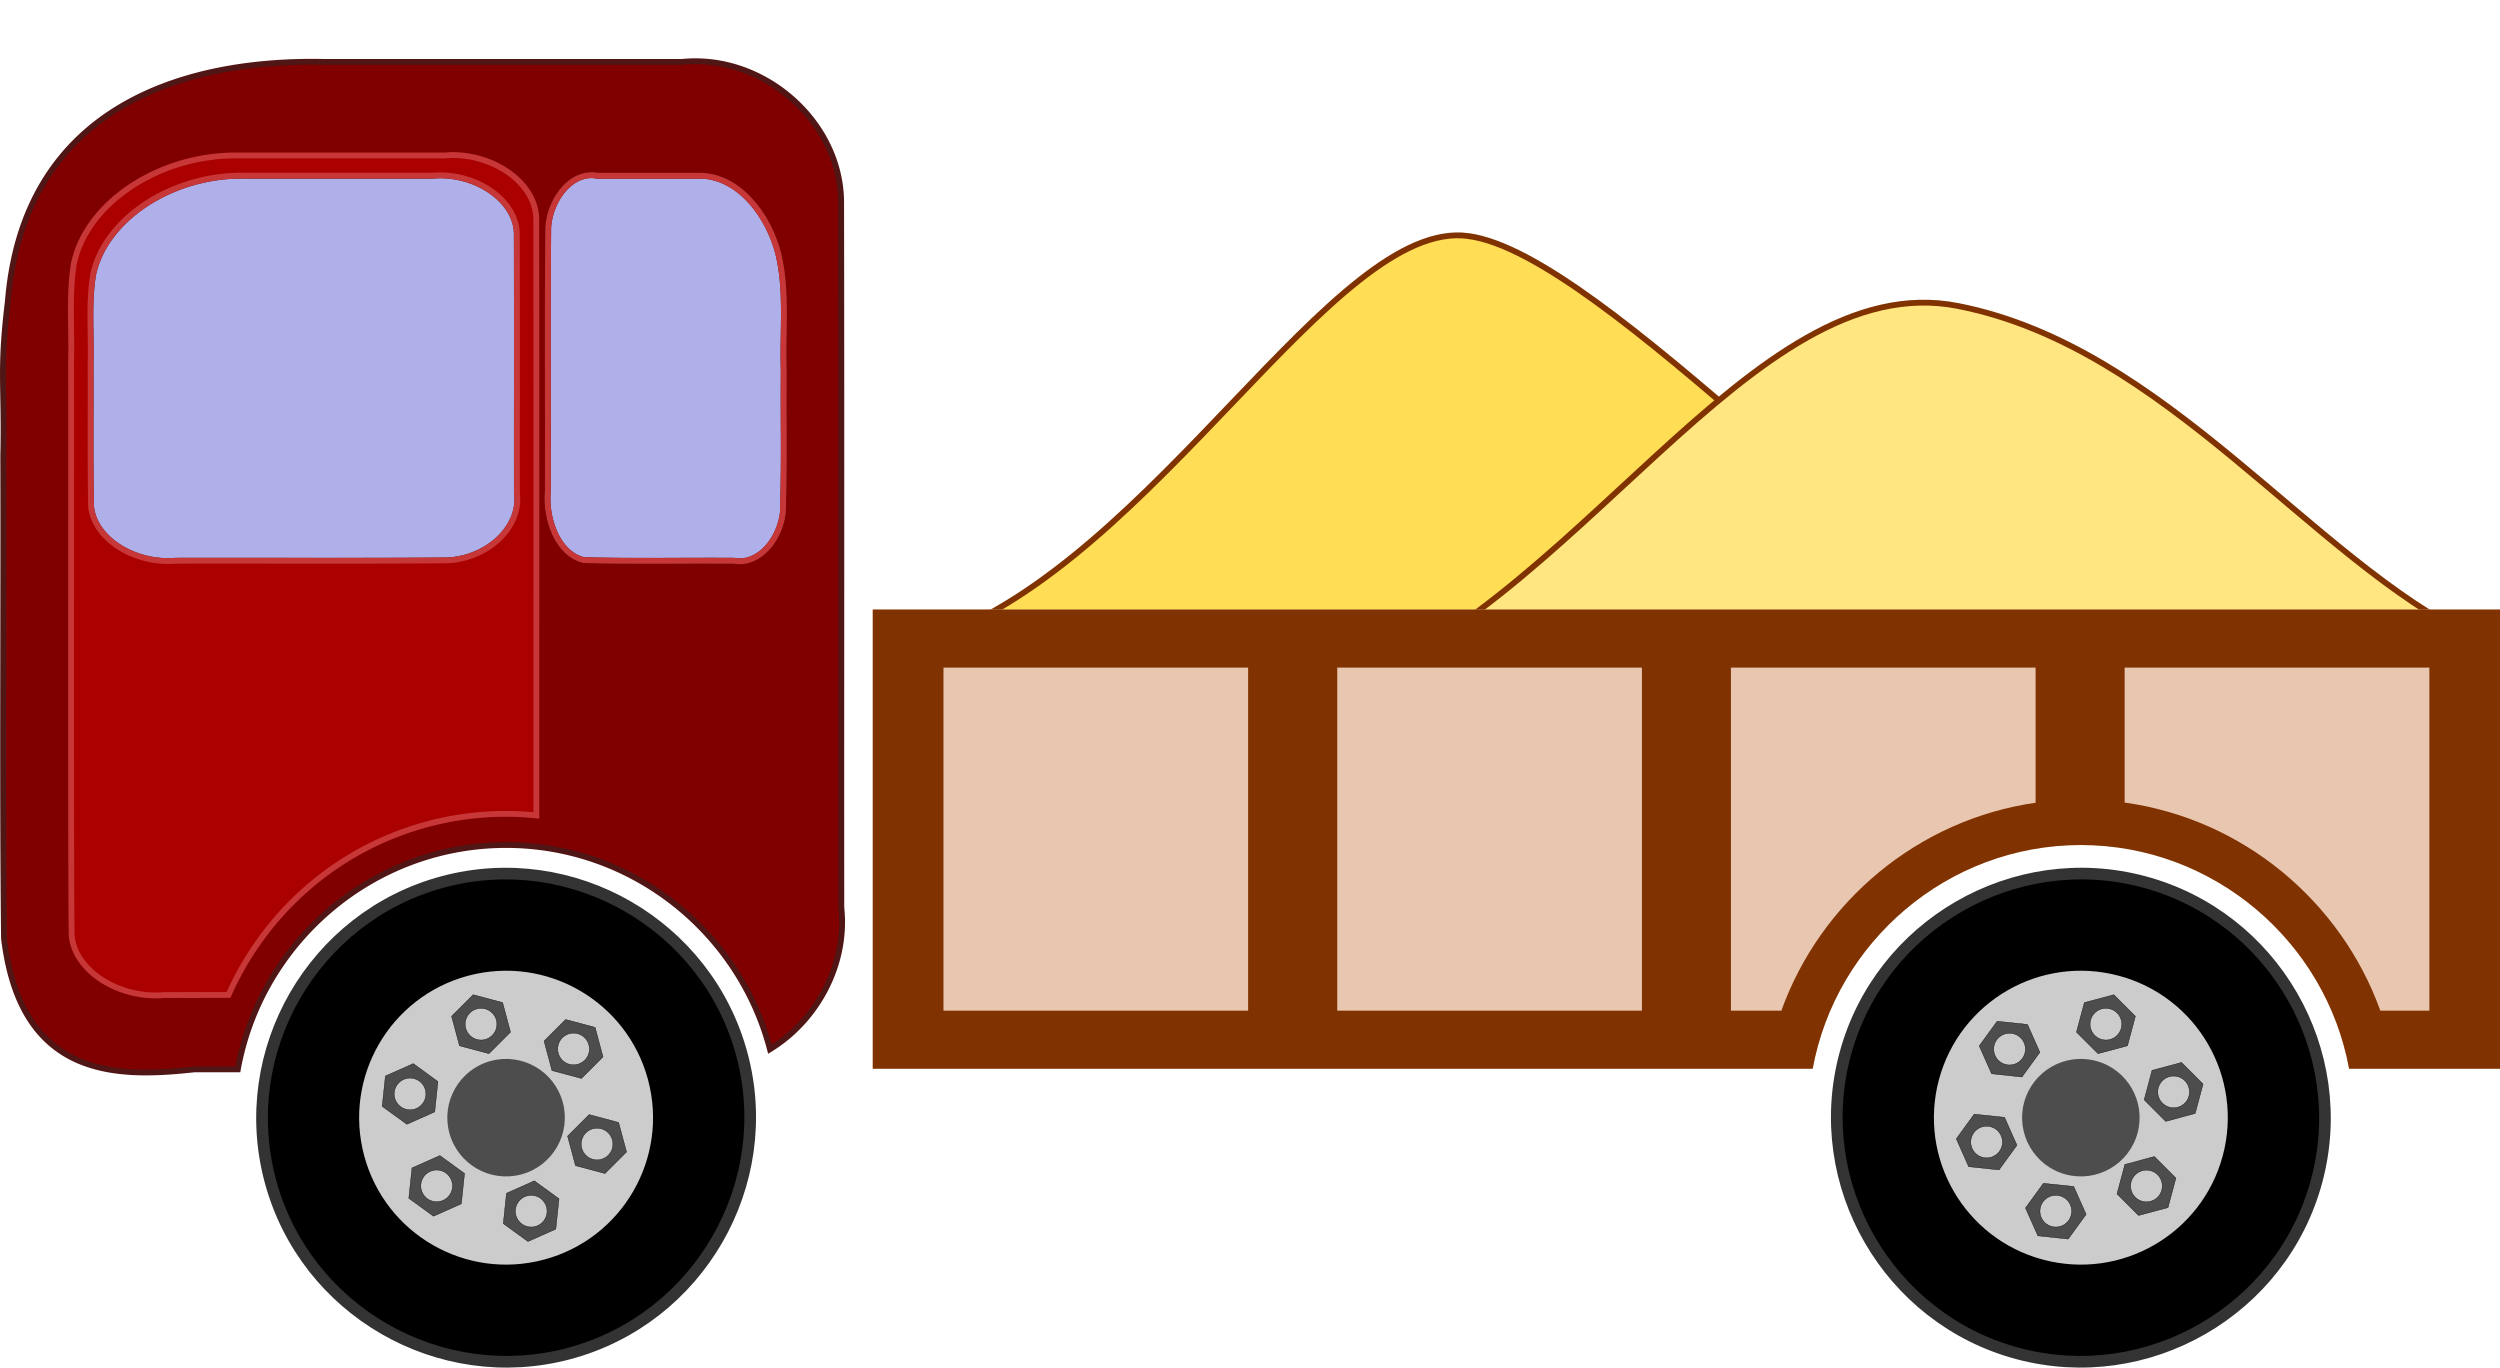 <svg xmlns="http://www.w3.org/2000/svg" viewBox="0 0 857.27 468.97"><path d="M28.366 50.63h245.18v147.16H28.366z" fill-rule="evenodd" fill="#afafe9"/><path d="M239.026 21.01a45.603 45.603 0 00-5.125.219h-122.78c-47.054-1.022-103 14.794-108.44 82.25-2.926 24.123-1.007 28.55-1.562 52.812.167 55.177-.345 110.37.25 165.53 5.799 48.03 38.608 47.808 65.25 44.875 4.978-.014 9.958.006 14.938 0 7.884-43.586 46.2-76.938 91.969-76.938 43.322 0 80.012 29.875 90.5 70.03 16.213-9.893 26.6-29.234 24.469-48.593-.044-87.514.088-155.05-.063-242.56-.556-25.926-23.988-47.348-49.406-47.625zM202.37 60.072c.247-.012.5-.006.75 0 .534.013 1.079.09 1.625.187h34.844c13.277-.228 23.917 13.062 27.406 27.156 2.976 12.854 1.304 26.36 1.75 39.5-.152 22.925.317 25.877-.281 48.781-1.006 9.279-8.295 18.151-16.72 16.594-17.175-.125-34.365.267-51.53-.218-8.891-2.092-13.262-13.992-12.344-23.72.09-36.828-.195-53.678.125-90.5.639-8.703 6.72-17.423 14.375-17.78zm-51.22.06c13.412.097 25.769 9.047 26.062 19.844.08 36.405.009 52.814.031 89.219 1.546 11.083-9.393 22.142-23.656 22.969-31.086.248-62.188.055-93.28.125-14.042 1.22-28.048-7.43-29.095-18.688-.313-22.948-.068-25.891-.156-48.844.293-10.093-.73-20.246.812-30.281 3.873-19.339 27.107-34.644 51.906-34.219h64.72c.449-.036.895-.078 1.343-.094.435-.015.88-.034 1.313-.03z" fill-rule="evenodd" stroke="#501616" stroke-width="2" fill="maroon"/><path d="M155.445 53.188c-.472-.004-.963.014-1.438.031-.489.018-.978.054-1.468.094H81.914c-27.06-.464-52.4 16.243-56.625 37.344-1.683 10.949-.587 22.05-.907 33.062.097 25.045-.154 172.05.188 197.09 1.142 12.284 16.429 21.738 31.75 20.406 7.346-.016 14.685-.034 22.031-.031 12.351-27.84 36.683-50.112 68.219-58.562a103.247 103.247 0 0137.344-3c0-63.498.044-170.59-.031-204.78-.32-11.79-13.81-21.56-28.44-21.665zm-4.281 6.938c13.412.097 25.769 9.047 26.062 19.844.08 36.405.009 52.814.031 89.219 1.546 11.083-9.393 22.142-23.656 22.969-31.086.247-62.188.055-93.281.125-14.045 1.21-28.05-7.44-29.097-18.7-.313-22.94-.068-25.89-.157-48.84.293-10.09-.729-20.25.813-30.281 3.872-19.34 27.107-34.645 51.906-34.22h64.719c.45-.036.895-.077 1.344-.093.434-.016.88-.035 1.312-.032z" fill-rule="evenodd" stroke="#c83737" stroke-width="2" fill="#a00"/><path d="M503.506 80.94c46.135 6.224 148.8 123.83 217.25 159.53h-400.13v-21.625c75.805-26.78 136.74-144.13 182.88-137.91z" fill-rule="evenodd" stroke="#803300" stroke-width="2" fill="#fd5"/><path d="M671.506 104.94c71.507 14.159 120.66 86.663 177 113.81v19.719h-394.25c86.212-28.412 145.74-147.69 217.25-133.53z" fill-rule="evenodd" stroke="#803300" stroke-width="2" fill="#ffe680"/><path d="M299.276 209.01v157.47h322.31c7.971-43.48 46.244-76.719 91.938-76.719 45.693 0 84.025 33.238 92 76.719h51.75V209.01z" fill-rule="evenodd" fill="#e9c6af"/><path d="M299.276 209.01v157.47h322.31c7.971-43.48 46.244-76.719 91.938-76.719 45.693 0 84.025 33.238 92 76.719h51.75V209.01zm24.25 19.906h104.47v117.66h-104.47zm135.03 0h104.47v117.66h-104.47zm135 0h104.47v46.344c-40.347 5.803-73.727 33.911-87.188 71.312h-17.281zm135 0h104.5v117.66h-16.812c-13.519-37.546-47.128-65.722-87.688-71.375z" fill-rule="evenodd" fill="#803300"/><g fill-rule="evenodd"><path d="M151.872 302.406c-44.473 11.917-71.092 58.055-59.176 102.528s58.031 71.098 102.506 59.182c44.473-11.917 71.12-58.037 59.204-102.512-11.917-44.473-58.06-71.114-102.534-59.198z" style="block-progression:tb;text-indent:0;text-transform:none" stroke-width="4" color="#000" stroke="#333"/><path d="M222.208 370.222c7.201 26.876-8.749 54.503-35.626 61.704s-54.502-8.748-61.704-35.625 8.748-54.503 35.625-61.704 54.503 8.748 61.705 35.625z" fill="#ccc"/><g stroke="#000" stroke-width=".127" fill="#4d4d4d"><path d="M162.25 341.099l-7.392 7.394 2.706 10.1 10.098 2.703 7.392-7.39-2.706-10.1-10.098-2.707zm1.3 4.848a5.435 5.435 0 112.812 10.501 5.435 5.435 0 01-2.813-10.5zM183.234 404.923l-9.553 4.25-1.096 10.398 8.455 6.146 9.551-4.247 1.097-10.397-8.455-6.15zm-.527 4.992a5.435 5.435 0 11-1.14 10.81 5.435 5.435 0 011.14-10.81z"/></g><g stroke="#000" stroke-width=".127" fill="#4d4d4d"><path d="M204.068 352.313l-10.1-2.704-7.393 7.393 2.707 10.097 10.097 2.707 7.393-7.393-2.704-10.1zm-3.55 3.55a5.435 5.435 0 11-7.687 7.686 5.435 5.435 0 017.687-7.686zM159.286 402.398l-8.458-6.147-9.552 4.248-1.095 10.396 8.453 6.149 9.553-4.25 1.099-10.397zm-4.586 2.04a5.435 5.435 0 11-9.933 4.417 5.435 5.435 0 019.933-4.417z" stroke-width=".127"/></g><g stroke="#000" stroke-width=".127" fill="#4d4d4d"><path d="M214.836 395.011l-2.708-10.098-10.1-2.706-7.39 7.393 2.704 10.097 10.1 2.706 7.394-7.392zm-4.849-1.299a5.435 5.435 0 11-10.5-2.814 5.435 5.435 0 0110.5 2.814zM149.07 381.272l1.095-10.398-8.456-6.148-9.55 4.25-1.098 10.394 8.456 6.149 9.553-4.248zm-4.06-2.952a5.435 5.435 0 11-8.792-6.393 5.435 5.435 0 018.792 6.393z" stroke-width=".127"/></g><path d="M193 378.045c2.88 10.747-3.498 21.795-14.246 24.675-10.747 2.88-21.795-3.498-24.675-14.247-2.88-10.747 3.498-21.795 14.246-24.675 10.748-2.88 21.795 3.498 24.675 14.247z" fill="#4d4d4d"/></g><g fill-rule="evenodd"><path style="block-progression:tb;text-indent:0;text-transform:none" d="M735.2 302.403c-44.473-11.916-90.594 14.73-102.51 59.204s14.707 90.589 59.18 102.505c44.474 11.917 90.612-14.7 102.529-59.175 11.916-44.474-14.725-90.617-59.198-102.534z" stroke-width="4" color="#000" stroke="#333"/><path d="M762.206 396.3c-7.202 26.878-34.828 42.827-61.705 35.626s-42.827-34.828-35.625-61.705 34.828-42.826 61.704-35.625 42.827 34.828 35.626 61.705z" fill="#ccc"/><g stroke="#000" stroke-width=".127" fill="#4d4d4d"><path d="M724.842 341.101l-10.098 2.708-2.706 10.099 7.392 7.39 10.098-2.704 2.706-10.099-7.392-7.394zm-1.299 4.848a5.435 5.435 0 11-2.814 10.5 5.435 5.435 0 012.814-10.5zM711.103 406.866l-10.398-1.095-6.149 8.456 4.25 9.55 10.395 1.098 6.148-8.455-4.247-9.554zm-2.952 4.06a5.435 5.435 0 11-6.394 8.792 5.435 5.435 0 016.394-8.792z"/></g><g stroke="#000" stroke-width=".127" fill="#4d4d4d"><path d="M755.45 371.722l-7.394-7.392-10.1 2.706-2.703 10.097 7.39 7.393 10.1-2.706 2.707-10.098zm-4.848 1.299a5.435 5.435 0 11-10.501 2.813 5.435 5.435 0 0110.5-2.813zM691.626 392.705l-4.251-9.552-10.397-1.097-6.146 8.456 4.246 9.551 10.397 1.097 6.15-8.455zm-4.992-.526a5.435 5.435 0 11-10.81-1.141 5.435 5.435 0 0110.81 1.14z" stroke-width=".127"/></g><g stroke="#000" stroke-width=".127" fill="#4d4d4d"><path d="M743.426 414.083l2.704-10.1-7.392-7.392-10.097 2.707-2.707 10.096 7.393 7.393 10.1-2.704zm-3.549-3.55a5.435 5.435 0 11-7.687-7.686 5.435 5.435 0 017.687 7.687zM693.342 369.302l6.147-8.458-4.25-9.552-10.395-1.095-6.148 8.453 4.249 9.553 10.397 1.098zm-2.04-4.586a5.435 5.435 0 11-4.418-9.933 5.435 5.435 0 014.418 9.933z" stroke-width=".127"/></g><path d="M733 388.472c-2.88 10.748-13.927 17.126-24.675 14.246-10.748-2.88-17.126-13.927-14.246-24.675 2.88-10.748 13.927-17.126 24.675-14.246 10.747 2.88 17.126 13.927 14.246 24.675z" fill="#4d4d4d"/></g><path d="M202.366 60.07c.247-.012.5-.006.75 0 .534.013 1.079.09 1.625.187h34.844c13.277-.228 23.917 13.062 27.406 27.156 2.976 12.855 1.304 26.36 1.75 39.5-.152 22.926.317 25.878-.281 48.782-1.006 9.278-8.295 18.15-16.72 16.594-17.175-.126-34.365.266-51.53-.22-8.891-2.09-13.262-13.991-12.344-23.718.09-36.83-.195-53.68.125-90.5.639-8.704 6.72-17.424 14.375-17.781z" stroke="#c83737" stroke-width="2" fill="none"/></svg>